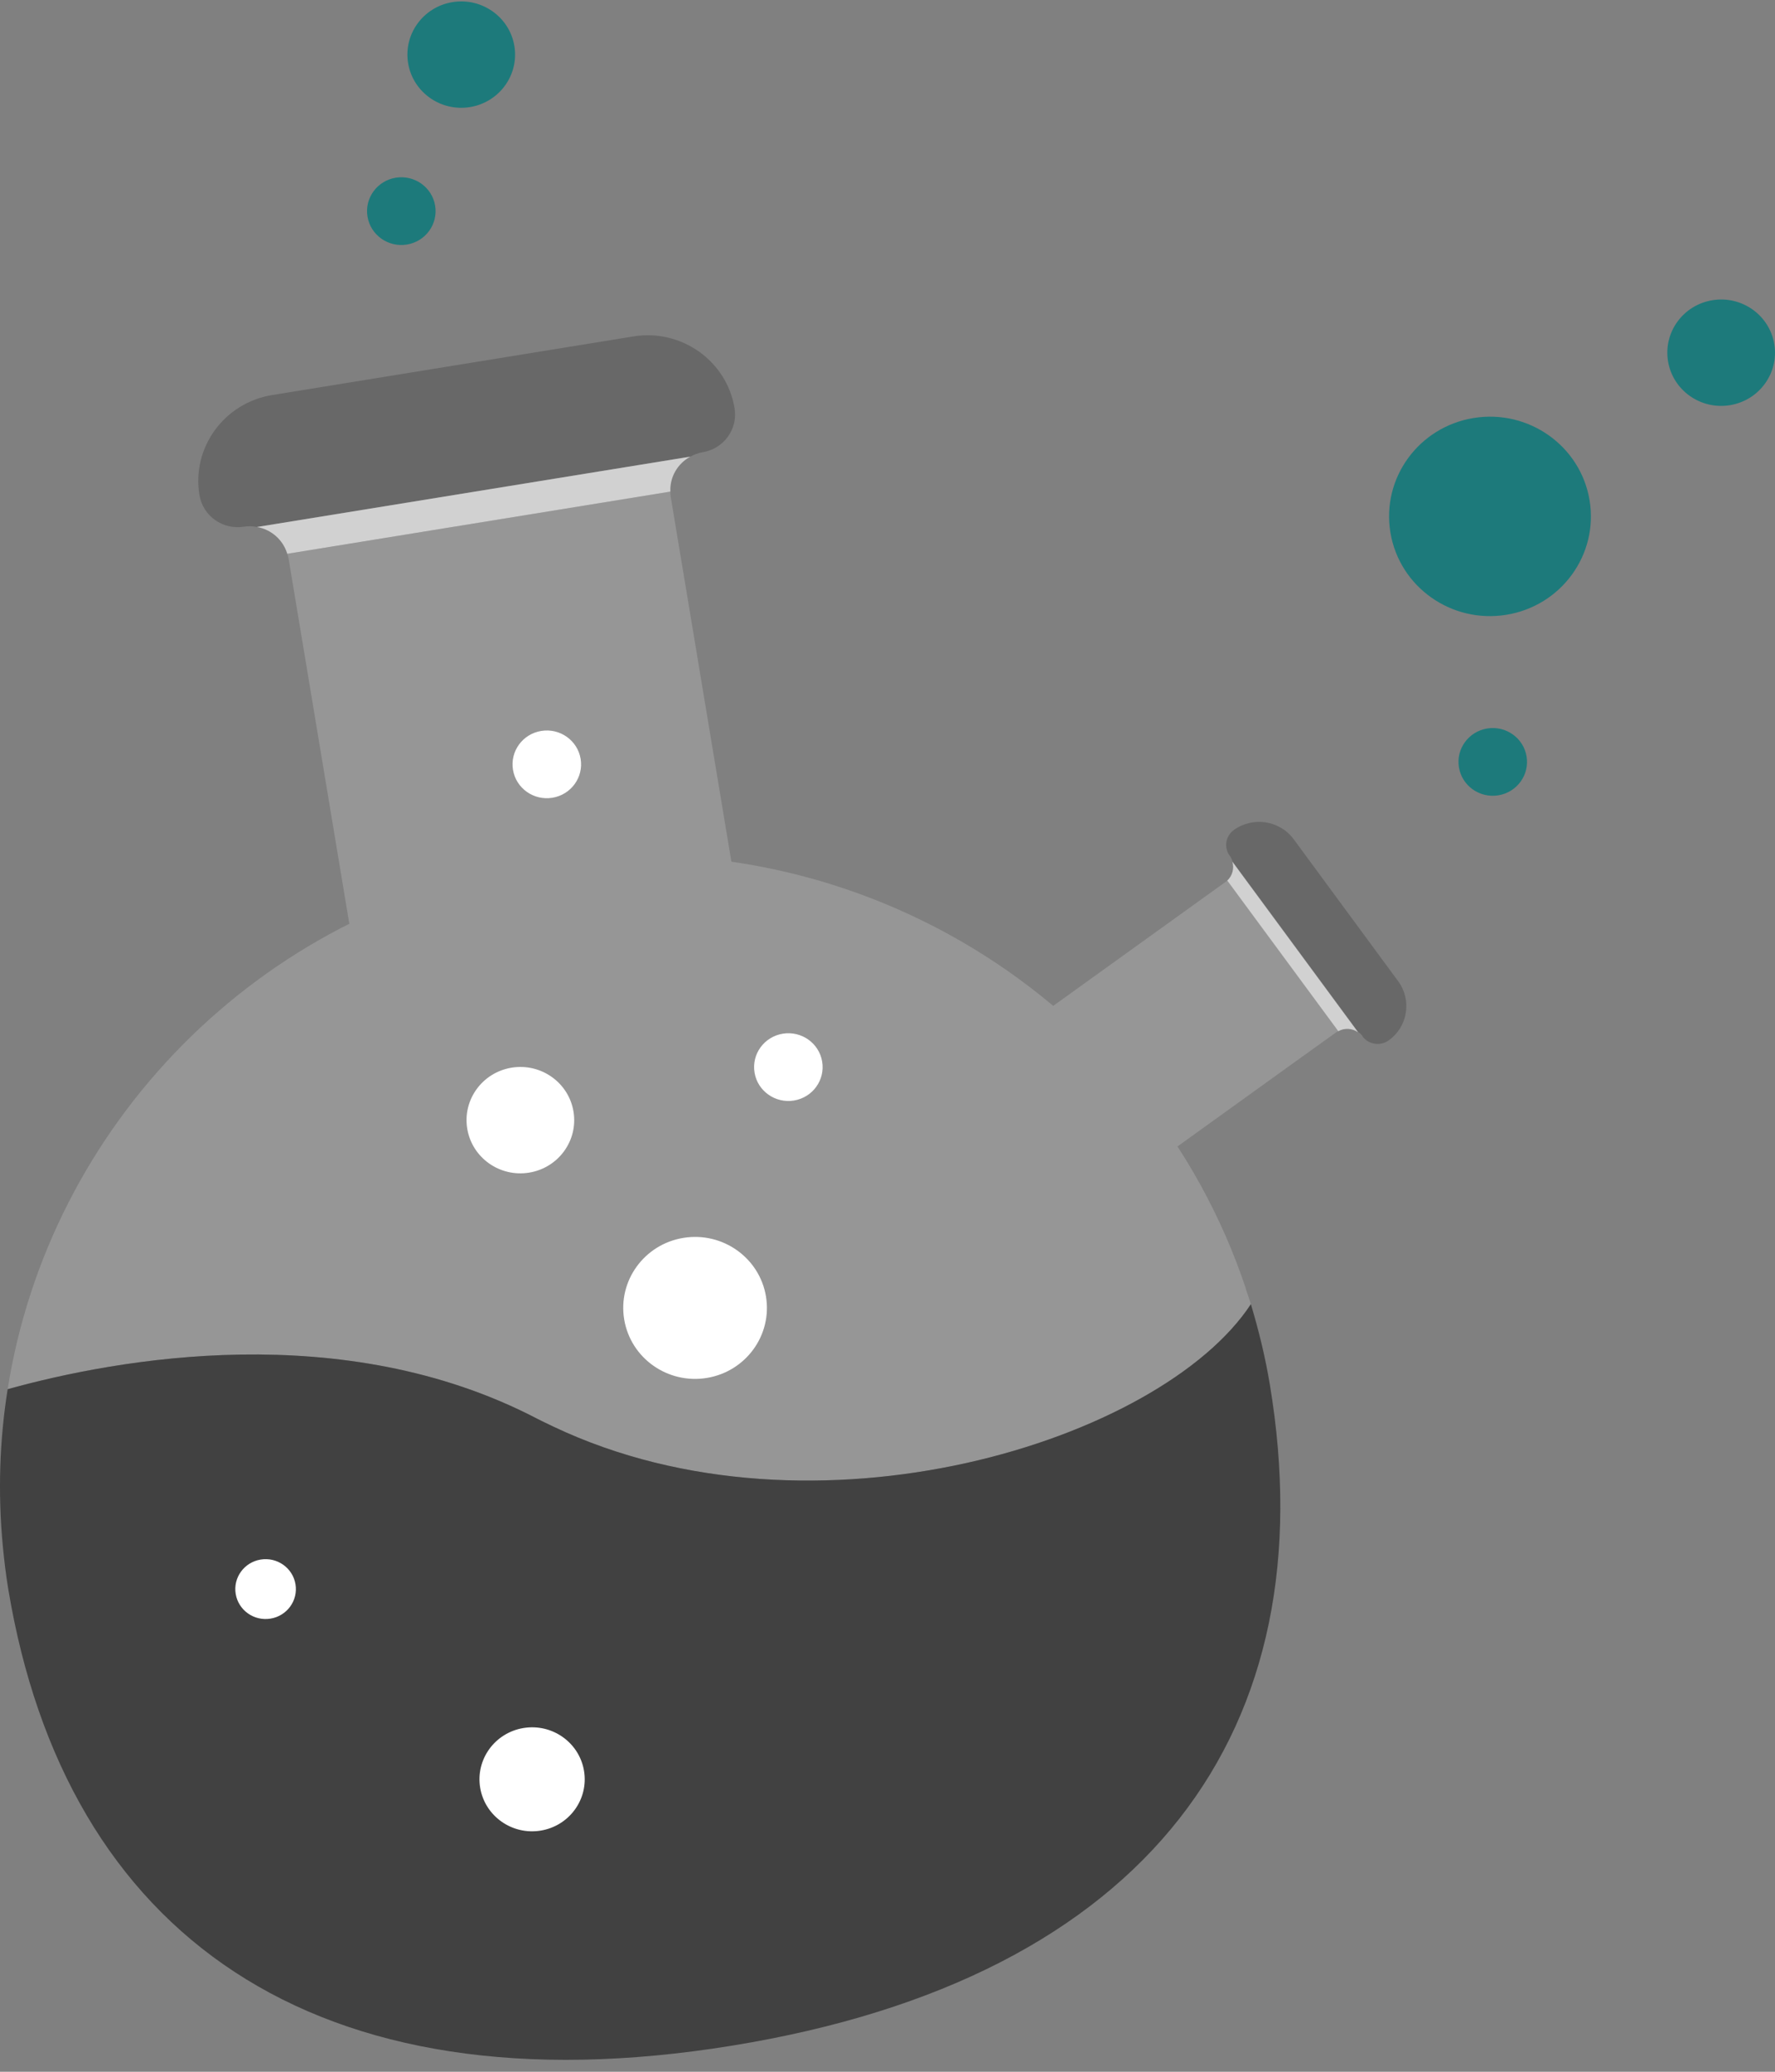 <svg xmlns="http://www.w3.org/2000/svg" fill="none" viewBox="0 0 138 161" height="161" width="138">
<rect x="0" y="0" width="138" height="161" fill="#808080" stroke="none"/>
<path fill="#686868" d="M54.624 35.143C56.271 34.876 57.381 33.349 57.11 31.722C56.497 28.037 52.972 25.538 49.241 26.144L21.155 30.701C17.424 31.307 14.893 34.788 15.506 38.474C15.777 40.1 17.323 41.196 18.97 40.929C19.315 40.873 19.658 40.885 19.983 40.953L53.672 35.486C53.96 35.332 54.279 35.199 54.624 35.143Z"></path>
<path fill="#969696" d="M22.433 43.384L29.016 82.953L58.721 78.132L52.139 38.563C52.119 38.445 52.126 38.323 52.12 38.203L22.334 43.036C22.367 43.152 22.413 43.266 22.433 43.384Z"></path>
<path fill="#D1D1D1" d="M53.672 35.486L19.983 40.953C21.093 41.15 22.003 41.945 22.334 43.036L52.12 38.203C52.067 37.066 52.684 36.023 53.672 35.486Z"></path>
<path fill="#969696" d="M96.856 100.121C89.326 77.57 66.114 63.139 41.641 67.111C19.916 70.636 3.819 87.58 0.595 107.957C9.133 105.588 26.672 102.392 41.737 110.237C42.17 110.464 42.599 110.663 43.043 110.874C63.295 120.464 90.266 111.993 97.251 101.35C97.128 100.939 96.978 100.532 96.842 100.123L96.856 100.121Z"></path>
<path fill="#414141" d="M97.251 101.35C90.264 111.98 63.282 120.467 43.043 110.874C42.612 110.661 42.17 110.464 41.737 110.237C26.672 102.392 9.133 105.588 0.595 107.957C-0.032 111.897 -0.172 115.974 0.215 120.1C0.321 121.228 0.455 122.365 0.645 123.506C5.094 150.248 24.375 164.252 56.909 158.972C89.443 153.693 103.176 134.344 98.725 107.589C98.37 105.451 97.861 103.379 97.251 101.35Z"></path>
<path fill="white" d="M54.946 107.083C57.989 106.589 60.051 103.752 59.551 100.746C59.051 97.74 56.178 95.704 53.135 96.197C50.091 96.691 48.029 99.528 48.529 102.535C49.029 105.541 51.902 107.577 54.946 107.083Z"></path>
<path fill="white" d="M41.136 91.127C43.417 90.757 44.962 88.631 44.587 86.378C44.212 84.126 42.059 82.6 39.779 82.97C37.498 83.34 35.953 85.466 36.327 87.719C36.702 89.972 38.855 91.498 41.136 91.127Z"></path>
<path fill="#1D7A7B" d="M36.538 8.322C38.819 7.952 40.365 5.826 39.99 3.573C39.615 1.321 37.462 -0.205 35.181 0.165C32.901 0.535 31.355 2.661 31.73 4.914C32.105 7.166 34.258 8.693 36.538 8.322Z"></path>
<path fill="white" d="M42.945 61.995C44.397 61.76 45.38 60.406 45.142 58.972C44.903 57.538 43.533 56.566 42.081 56.802C40.629 57.037 39.645 58.391 39.883 59.825C40.122 61.259 41.492 62.231 42.945 61.995Z"></path>
<path fill="white" d="M61.724 85.524C63.176 85.288 64.16 83.934 63.921 82.5C63.683 81.066 62.312 80.094 60.86 80.33C59.408 80.566 58.424 81.919 58.663 83.353C58.901 84.788 60.272 85.759 61.724 85.524Z"></path>
<path fill="#1D7A7B" d="M31.633 19.005C33.085 18.769 34.069 17.415 33.83 15.981C33.592 14.547 32.221 13.575 30.769 13.811C29.317 14.046 28.333 15.4 28.572 16.834C28.81 18.268 30.181 19.24 31.633 19.005Z"></path>
<path fill="#1D7A7B" d="M117.114 47.777C121.39 47.083 124.286 43.097 123.584 38.874C122.881 34.651 118.846 31.791 114.57 32.484C110.294 33.178 107.398 37.164 108.1 41.387C108.803 45.61 112.838 48.471 117.114 47.777Z"></path>
<path fill="#1D7A7B" d="M134.493 31.488C136.774 31.118 138.319 28.991 137.944 26.739C137.569 24.486 135.416 22.96 133.136 23.33C130.855 23.7 129.31 25.826 129.684 28.079C130.059 30.332 132.212 31.858 134.493 31.488Z"></path>
<path fill="#1D7A7B" d="M116.489 61.806C117.941 61.57 118.924 60.216 118.686 58.782C118.447 57.348 117.077 56.376 115.625 56.612C114.172 56.848 113.189 58.201 113.427 59.636C113.666 61.07 115.036 62.041 116.489 61.806Z"></path>
<path fill="white" d="M21.031 125.786C22.314 125.578 23.184 124.382 22.973 123.114C22.762 121.846 21.55 120.988 20.267 121.196C18.984 121.404 18.114 122.601 18.325 123.868C18.536 125.136 19.747 125.995 21.031 125.786Z"></path>
<path fill="white" d="M42.032 142.26C44.262 141.898 45.772 139.82 45.406 137.618C45.04 135.416 42.935 133.924 40.706 134.286C38.476 134.648 36.966 136.726 37.332 138.928C37.699 141.13 39.803 142.622 42.032 142.26Z"></path>
<path fill="#686868" d="M105.925 80.532C106.402 81.182 107.311 81.317 107.969 80.847C109.456 79.784 109.781 77.724 108.705 76.256L100.583 65.222C99.506 63.754 97.421 63.432 95.934 64.495C95.276 64.966 95.139 65.863 95.615 66.513C95.719 66.645 95.785 66.796 95.824 66.951L105.581 80.184C105.718 80.269 105.833 80.385 105.936 80.517L105.925 80.532Z"></path>
<path fill="#969696" d="M95.283 68.534L79.338 79.998L87.95 91.679L100.715 82.496L103.895 80.215C103.895 80.215 103.995 80.159 104.044 80.124L95.414 68.418C95.414 68.418 95.332 68.499 95.283 68.534Z"></path>
<path fill="#D1D1D1" d="M105.57 80.199L95.813 66.966C95.967 67.48 95.817 68.056 95.416 68.431L104.046 80.136C104.533 79.869 105.126 79.907 105.572 80.212L105.57 80.199Z"></path>
</svg>
